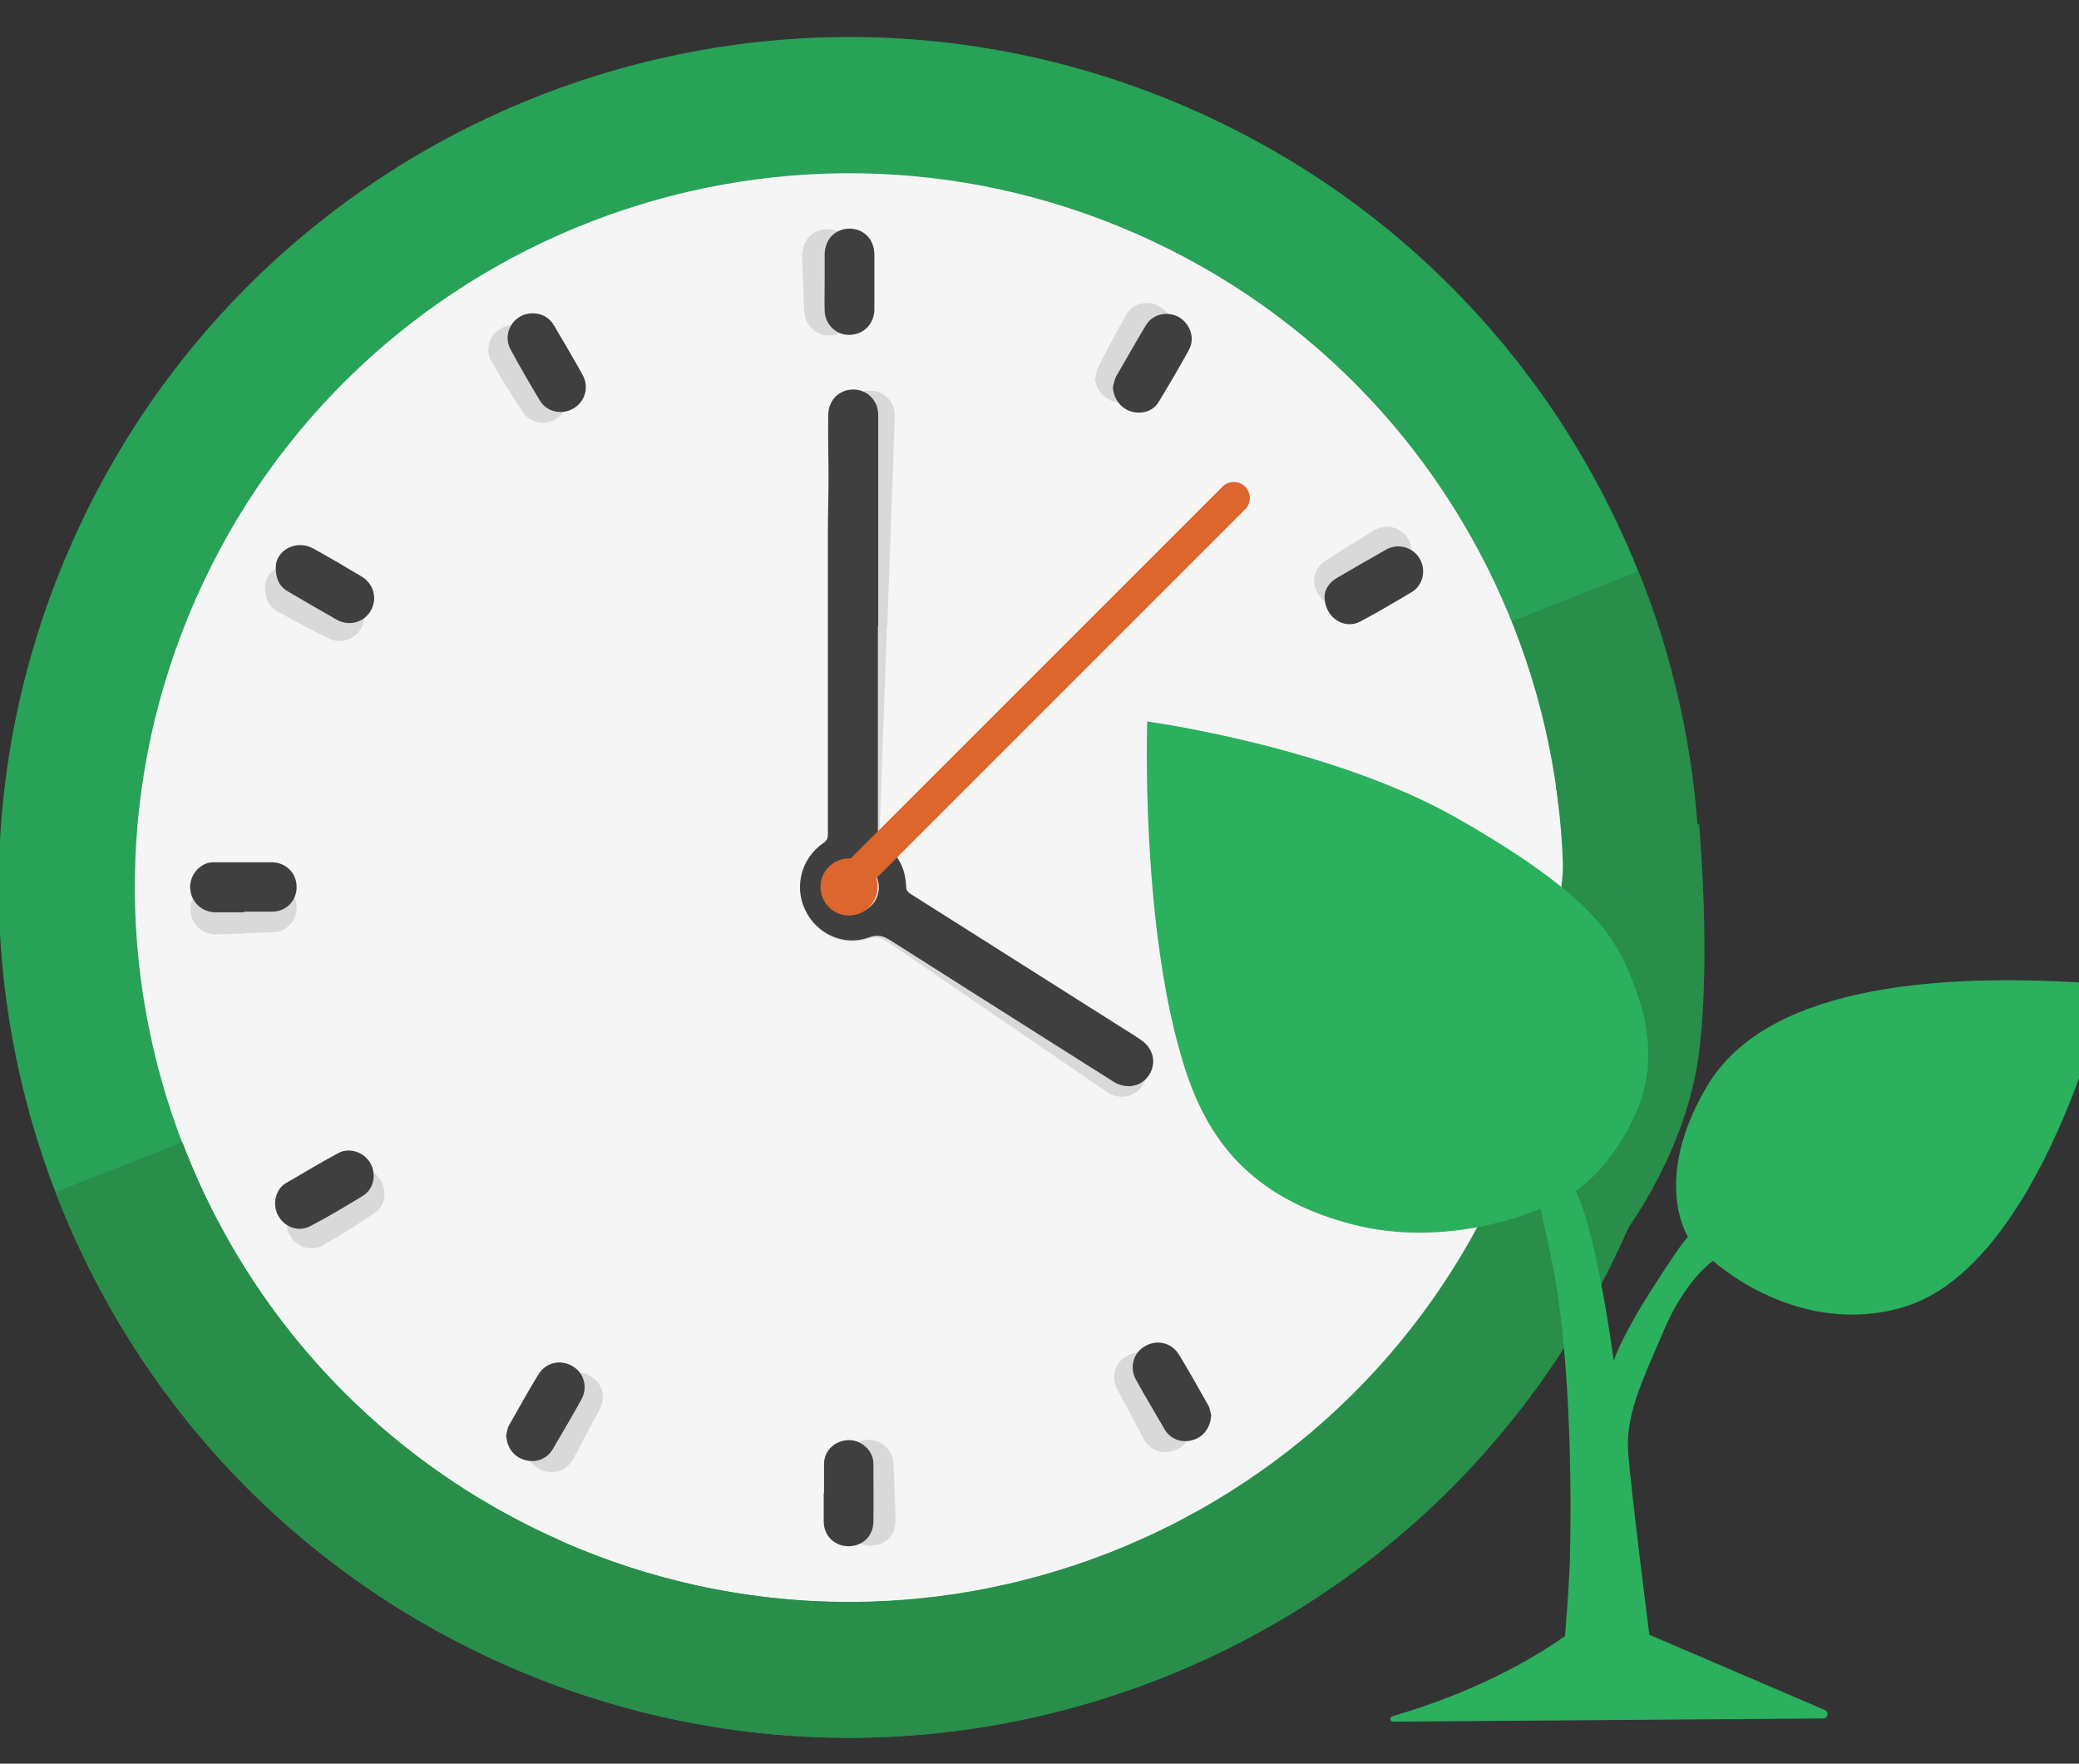 <?xml version="1.0" encoding="UTF-8"?>
<svg id="_лой_1" data-name="Слой 1" xmlns="http://www.w3.org/2000/svg" width="64.84" height="55" viewBox="0 0 64.84 55">
  <rect x="0" y="0" width="64.84" height="55" fill="#333333" stroke="none"/>
  <defs>
    <style>
      .cls-1 {
        fill: #3f3f3f;
      }

      .cls-2 {
        fill: #2bb05e;
      }

      .cls-3 {
        fill: #f5f5f5;
      }

      .cls-4 {
        fill: #dd662e;
      }

      .cls-5 {
        fill: none;
        stroke: #dd662e;
        stroke-linecap: round;
        stroke-linejoin: round;
      }

      .cls-6 {
        fill: #288e4a;
      }

      .cls-7 {
        fill: #28a257;
      }

      .cls-8 {
        fill: #d9d9d9;
      }
    </style>
  </defs>
  <circle class="cls-3" cx="26.47" cy="27.69" r="23.35"/>
  <path class="cls-8" d="M27.66,19.56c-.08,2.16-.15,4.32-.23,6.48,0,.14,.03,.23,.15,.32,.46,.33,.67,.8,.67,1.36,0,.11,.03,.18,.12,.24,2.25,1.54,4.51,3.08,6.76,4.62,.09,.06,.17,.12,.26,.18,.39,.27,.48,.74,.23,1.11-.25,.36-.72,.44-1.1,.18-.6-.41-1.2-.82-1.8-1.23-1.67-1.14-3.33-2.28-4.99-3.42-.22-.15-.39-.21-.67-.12-.8,.26-1.63-.16-1.97-.93-.32-.74-.05-1.62,.65-2.06,.11-.07,.15-.14,.15-.26,.11-3.14,.22-6.28,.33-9.41,.02-.57,.06-1.15,.08-1.72,.02-.64,.03-1.28,.05-1.93,.02-.51,.41-.84,.89-.78,.33,.04,.6,.3,.65,.63,.02,.1,.02,.21,.01,.31-.07,2.15-.15,4.29-.23,6.44Zm-1.87,8.07c-.02,.45,.31,.82,.76,.85,.45,.02,.83-.32,.85-.78,.02-.44-.34-.82-.78-.83-.43-.02-.8,.33-.82,.77Z"/>
  <path class="cls-8" d="M7.65,29.1c.29-.01,.59-.01,.88-.03,.44-.03,.74-.37,.72-.81-.02-.42-.36-.74-.78-.73-.27,0-.54,.01-.81,.02-.34,.01-.68,.02-1.03,.04-.39,.02-.7,.39-.69,.79,.01,.42,.35,.75,.77,.76,.01,0,.02,0,.04,0,.3-.01,.6-.02,.9-.03h0Z"/>
  <path class="cls-8" d="M40.98,18.08c.03,.66,.65,1.03,1.15,.74,.53-.31,1.04-.64,1.56-.97,.36-.24,.44-.71,.21-1.07-.22-.35-.69-.46-1.05-.24-.5,.31-1,.62-1.49,.93-.25,.16-.37,.4-.37,.61Z"/>
  <path class="cls-8" d="M8.94,38.16c.01,.57,.62,.95,1.12,.68,.55-.31,1.09-.65,1.62-1.01,.34-.22,.4-.69,.19-1.03-.21-.34-.67-.48-1.01-.27-.54,.32-1.07,.66-1.6,1-.2,.13-.31,.39-.31,.63Z"/>
  <path class="cls-8" d="M16.4,45.15c.03,.36,.26,.65,.61,.73,.34,.09,.69-.06,.86-.37,.28-.52,.56-1.04,.84-1.57,.2-.39,.06-.85-.32-1.04-.39-.21-.84-.08-1.06,.31-.29,.53-.57,1.06-.84,1.59-.05,.1-.06,.23-.09,.35Z"/>
  <path class="cls-8" d="M15.98,10.14c-.58,.02-.94,.65-.65,1.14,.31,.53,.63,1.05,.97,1.56,.23,.36,.7,.44,1.05,.22,.36-.23,.48-.69,.25-1.06-.31-.51-.62-1.01-.94-1.51-.16-.24-.39-.36-.68-.35Z"/>
  <path class="cls-8" d="M44.7,36.79c0-.15-.14-.37-.39-.51-.53-.29-1.05-.57-1.59-.84-.38-.19-.82-.04-1.03,.33-.2,.36-.07,.83,.29,1.04,.53,.29,1.06,.58,1.6,.85,.54,.27,1.14-.14,1.11-.87Z"/>
  <path class="cls-8" d="M8.26,18.33c.01,.4,.16,.61,.41,.75,.52,.28,1.03,.56,1.56,.82,.39,.2,.85,.05,1.04-.32,.2-.38,.07-.85-.32-1.06-.51-.28-1.03-.56-1.55-.82-.55-.28-1.16,.12-1.13,.63Z"/>
  <path class="cls-8" d="M34.15,11.79c.03,.35,.26,.64,.59,.73,.34,.09,.69-.03,.86-.33,.3-.54,.6-1.09,.88-1.65,.18-.37,.02-.81-.35-1-.36-.19-.82-.07-1.02,.29-.3,.54-.59,1.09-.87,1.64-.05,.1-.06,.22-.08,.33Z"/>
  <path class="cls-8" d="M25.05,8.81c.01,.31,.01,.62,.04,.94,.03,.39,.35,.69,.72,.71,.41,.02,.74-.24,.82-.64,.01-.07,.01-.15,.01-.22-.02-.56-.04-1.11-.06-1.67-.02-.47-.35-.79-.8-.78-.44,.01-.76,.35-.76,.82,0,.28,.02,.56,.03,.84h0Z"/>
  <path class="cls-8" d="M26.36,46.57c.01,.29,.02,.59,.03,.88,.02,.45,.36,.76,.78,.75,.45-.01,.77-.33,.76-.79-.01-.61-.03-1.21-.07-1.81-.02-.39-.39-.71-.78-.7-.42,.02-.75,.34-.76,.74,0,.16,0,.32,0,.48,0,.15,.01,.31,.02,.46h0Z"/>
  <path class="cls-1" d="M27.38,19.52c0,2.16,0,4.32,0,6.48,0,.14,.03,.23,.16,.31,.47,.32,.7,.77,.72,1.33,0,.11,.04,.17,.13,.23,2.31,1.46,4.61,2.92,6.92,4.38,.09,.06,.18,.11,.26,.17,.4,.26,.51,.72,.27,1.1-.24,.37-.7,.46-1.1,.22-.62-.39-1.23-.78-1.85-1.17-1.71-1.08-3.41-2.16-5.11-3.24-.22-.14-.4-.2-.67-.1-.79,.29-1.64-.1-2-.86-.35-.73-.11-1.62,.57-2.08,.1-.07,.14-.14,.14-.26,0-3.14,0-6.28,0-9.42,0-.57,.02-1.15,.02-1.72,0-.64-.02-1.28-.01-1.93,0-.51,.38-.85,.86-.81,.33,.03,.61,.28,.68,.6,.02,.1,.02,.21,.02,.31,0,2.15,0,4.3,0,6.45Zm-1.58,8.14c0,.45,.34,.81,.79,.82,.45,0,.82-.35,.82-.81,0-.44-.37-.8-.81-.8-.43,0-.79,.36-.8,.79Z"/>
  <path class="cls-1" d="M7.62,28.43c.29,0,.59,0,.88,0,.44-.01,.76-.35,.75-.78,0-.42-.33-.75-.76-.76-.27,0-.54,0-.81,0-.34,0-.68,0-1.03,0-.39,0-.72,.37-.72,.77,0,.42,.32,.76,.74,.79h.04c.3,0,.6,0,.9,0h0Z"/>
  <path class="cls-1" d="M41.31,18.6c0,.66,.62,1.05,1.12,.78,.54-.29,1.07-.6,1.59-.91,.37-.22,.47-.69,.25-1.06-.21-.35-.68-.48-1.04-.27-.51,.29-1.02,.58-1.53,.88-.26,.15-.39,.38-.39,.59Z"/>
  <path class="cls-1" d="M8.58,37.53c0,.57,.59,.97,1.09,.71,.56-.29,1.11-.62,1.65-.95,.34-.21,.43-.67,.23-1.02-.2-.34-.65-.5-1-.31-.55,.3-1.1,.62-1.64,.94-.21,.12-.33,.38-.33,.62Z"/>
  <path class="cls-1" d="M15.79,44.78c.02,.36,.24,.66,.58,.75,.34,.1,.69-.03,.87-.34,.3-.51,.6-1.02,.89-1.54,.21-.38,.09-.84-.28-1.05-.38-.22-.84-.11-1.07,.28-.31,.51-.6,1.03-.9,1.56-.06,.1-.07,.23-.1,.35Z"/>
  <path class="cls-8" d="M37.15,44.53c-.03,.36-.26,.65-.61,.73-.34,.09-.69-.06-.86-.37-.28-.52-.56-1.04-.84-1.57-.2-.39-.06-.85,.32-1.04,.39-.21,.84-.08,1.06,.31,.29,.53,.57,1.06,.84,1.59,.05,.1,.06,.23,.09,.35Z"/>
  <path class="cls-1" d="M37.77,44.16c-.02,.36-.24,.66-.58,.75-.34,.1-.69-.03-.87-.34-.3-.51-.6-1.02-.89-1.54-.21-.38-.09-.84,.28-1.05,.38-.22,.84-.11,1.07,.28,.31,.51,.6,1.03,.9,1.56,.06,.1,.07,.23,.1,.35Z"/>
  <path class="cls-1" d="M16.61,9.77c-.58,0-.96,.61-.69,1.12,.29,.54,.6,1.07,.91,1.59,.22,.37,.69,.47,1.05,.26,.37-.21,.5-.67,.29-1.05-.29-.52-.59-1.03-.89-1.54-.15-.25-.38-.38-.67-.38Z"/>
  <path class="cls-1" d="M44.36,37.43c0-.15-.13-.38-.37-.52-.52-.31-1.03-.61-1.56-.9-.37-.2-.82-.07-1.04,.29-.21,.35-.1,.83,.26,1.05,.52,.31,1.04,.62,1.57,.91,.53,.28,1.14-.1,1.14-.83Z"/>
  <path class="cls-1" d="M8.6,17.69c0,.4,.14,.62,.39,.76,.51,.3,1.01,.59,1.52,.88,.38,.21,.84,.08,1.05-.28,.22-.38,.1-.84-.28-1.07-.5-.3-1.01-.6-1.52-.88-.54-.29-1.16,.08-1.16,.59Z"/>
  <path class="cls-1" d="M34.71,12.08c.02,.35,.24,.65,.56,.75,.34,.1,.69,0,.87-.3,.32-.53,.64-1.07,.94-1.62,.2-.36,.04-.81-.31-1.02-.36-.2-.82-.1-1.03,.25-.32,.53-.62,1.07-.93,1.6-.05,.1-.07,.22-.1,.33Z"/>
  <path class="cls-1" d="M25.72,8.77c0,.31-.01,.62,0,.94,.02,.39,.32,.7,.69,.73,.41,.03,.75-.21,.84-.61,.02-.07,.02-.15,.02-.22,0-.56,0-1.11,0-1.67,0-.47-.33-.81-.77-.81-.44,0-.77,.32-.78,.79,0,.28,0,.56,0,.84h0Z"/>
  <path class="cls-1" d="M25.69,46.56c0,.29,0,.59,0,.88,0,.45,.33,.77,.76,.78,.45,0,.78-.31,.79-.76,.01-.6,0-1.21,0-1.82,0-.39-.36-.73-.76-.73-.42,0-.76,.31-.78,.71,0,.16,0,.32,0,.48,0,.15,0,.31,0,.46h0Z"/>
  <path class="cls-7" d="M15.79,51.93c13.4,5.91,29.05-.17,34.95-13.57,5.91-13.4-.17-29.05-13.57-34.95S8.13,3.58,2.22,16.98s.17,29.05,13.57,34.95Zm1.71-3.88C6.25,43.09,1.14,29.95,6.1,18.69,11.06,7.44,24.21,2.34,35.46,7.3c11.25,4.96,16.36,18.1,11.4,29.36-4.96,11.25-18.1,16.36-29.36,11.4Z"/>
  <path class="cls-6" d="M1.81,37.36c-.02-.06-.05-.13-.07-.19l3.95-1.55c.02,.06,.05,.13,.07,.19,4.49,11.45,17.4,17.1,28.86,12.61,11.45-4.49,17.1-17.4,12.61-28.86-.02-.06-.05-.12-.08-.19l3.95-1.55c.02,.06,.05,.12,.08,.19,5.34,13.63-1.38,29.01-15.02,34.35S7.15,50.99,1.81,37.36Z"/>
  <circle class="cls-4" cx="26.48" cy="27.66" r=".89"/>
  <line class="cls-5" x1="26.64" y1="27.37" x2="38.48" y2="15.53"/>
  <path class="cls-6" d="M52.49,22.51l-3.96,2.02s.23,1.49,.23,2.23-.23,2.1-.23,2.1l4.47-1.49s-.17-3.38-.51-4.86Z"/>
  <path class="cls-6" d="M48.14,32.84l-1.29,3.81,3.88,1.71s1.88-2.5,2.26-5.53,0-7.15,0-7.15l-4.39,3.87-.46,3.28Z"/>
  <path class="cls-2" d="M65.75,30.71s-2.06,8.8-6.41,10.06c-3.31,.96-5.91-1.45-5.91-1.45,0,0-.85,.56-1.53,2.15s-1.21,2.65-1.12,3.84,.66,5.67,.66,5.67l5.48,2.35c.13,.06,.09,.25-.05,.26l-13.42,.1c-.1,0-.12-.14-.02-.17,1.1-.32,3.37-1.08,5.38-2.5,0,0,.15-1.77,.16-2.72,.07-4.01-.2-7.22-.56-8.91l-.36-1.7s-2.85,1.31-5.96,.47c-3.11-.84-4.44-2.64-5.15-4.89-1.38-4.34-1.16-10.77-1.16-10.77,0,0,5.69,.77,9.62,2.99,4.23,2.4,4.91,3.72,5.37,4.75,.9,2.04,.8,3.53,0,4.98s-1.64,1.92-1.64,1.92c0,0,.56,.76,1.2,5.29,0,0,.2-.68,1.23-2.29s1.09-1.56,1.09-1.56c0,0-1.16-1.76,.59-4.71s6.64-3.63,12.52-3.17Z"/>
</svg>